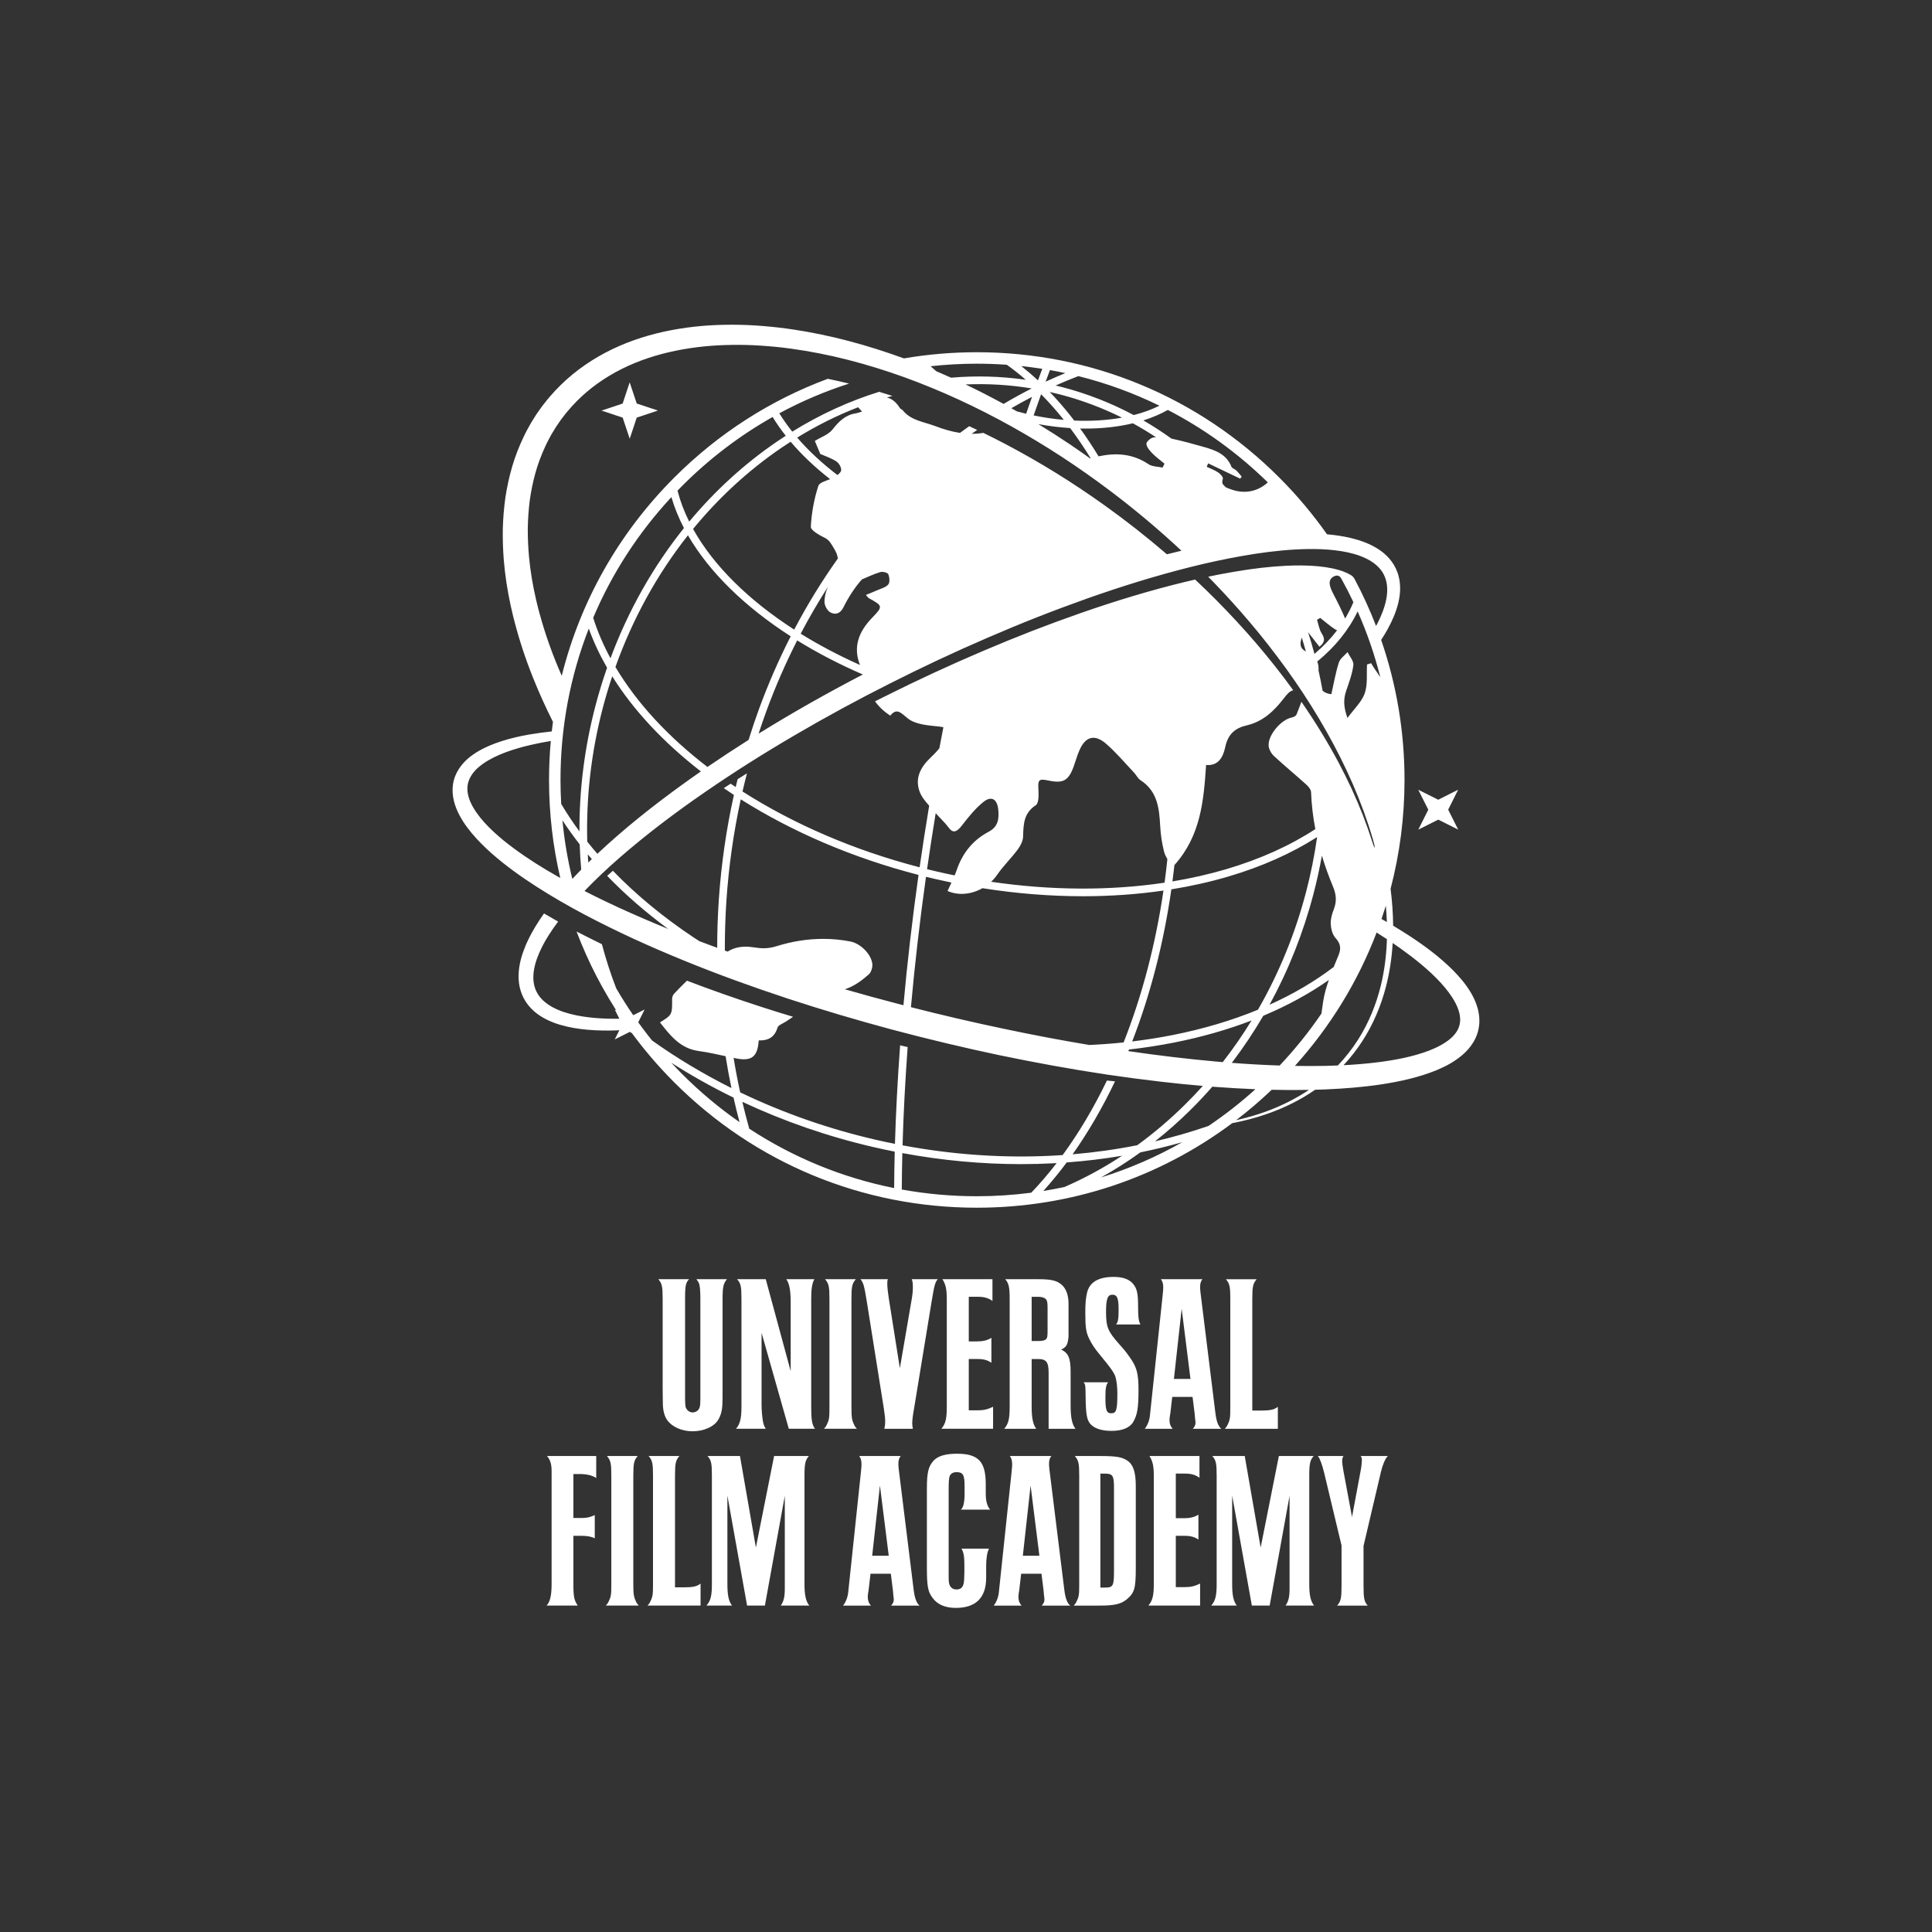 <svg style="fill-rule:evenodd;clip-rule:evenodd;stroke-linejoin:round;stroke-miterlimit:2;" xml:space="preserve" xmlns:xlink="http://www.w3.org/1999/xlink" xmlns="http://www.w3.org/2000/svg" version="1.1" viewBox="0 0 1000 1000" height="100%" width="100%">
    <rect x="0" y="0" width="1000" height="1000" fill="#333333" stroke="none"/>
    <g transform="matrix(2.747,0,0,2.747,755.657,263.757)">
        <path style="fill:white;fill-rule:nonzero;" d="M0,96.712C-0.08,97.3 -0.289,97.85 -0.618,98.368C-0.947,98.886 -1.4,99.373 -1.942,99.813C-2.482,100.254 -3.104,100.648 -3.764,101.008C-4.425,101.369 -5.143,101.674 -5.87,101.964C-8.827,103.078 -12.089,103.709 -15.374,104.127C-17.539,104.4 -19.729,104.579 -21.93,104.692C-20.643,103.312 -19.474,101.82 -18.442,100.236C-16.369,97.06 -14.868,93.52 -13.925,89.849C-13.235,87.17 -12.835,84.425 -12.671,81.668C-12.184,81.999 -11.7,82.335 -11.222,82.675C-8.498,84.628 -5.869,86.722 -3.669,89.101C-2.579,90.288 -1.594,91.553 -0.894,92.869C-0.198,94.181 0.184,95.545 0,96.712M-25.376,104.821C-27.279,104.858 -29.185,104.855 -31.093,104.823C-24.378,97.369 -19.193,88.864 -15.699,79.693C-15.046,80.103 -14.398,80.52 -13.756,80.943C-13.847,83.862 -14.199,86.773 -14.886,89.608C-15.752,93.199 -17.162,96.665 -19.138,99.791C-20.255,101.565 -21.555,103.221 -23,104.743C-23.791,104.776 -24.583,104.802 -25.376,104.821M-36.282,113.325C-38.203,114.038 -40.177,114.609 -42.18,115.058C-39.854,113.278 -37.611,111.368 -35.464,109.322C-33.13,109.38 -30.792,109.389 -28.451,109.344C-30.883,110.98 -33.528,112.301 -36.282,113.325M-47.378,116.136C-50.658,117.272 -54.023,118.24 -57.461,119.043C-55.176,117.236 -52.964,115.283 -50.837,113.186C-49.387,111.757 -47.991,110.272 -46.648,108.737C-46.431,108.754 -46.214,108.773 -45.997,108.789C-43.514,108.971 -41.026,109.118 -38.535,109.22C-41.337,111.75 -44.292,114.059 -47.378,116.136M-67.645,125.849C-65.098,124.434 -62.612,122.855 -60.201,121.114C-57.527,120.573 -54.896,119.931 -52.31,119.194C-57.172,121.963 -62.309,124.19 -67.645,125.849M-78.491,128.386C-76.975,126.706 -75.507,124.914 -74.094,123.014C-70.563,122.754 -67.084,122.333 -63.664,121.755C-67.161,124.059 -70.799,126.03 -74.544,127.651C-75.851,127.93 -77.167,128.174 -78.491,128.386M-91.037,129.384C-95.828,129.384 -100.553,128.952 -105.169,128.117C-105.153,125.852 -105.122,123.567 -105.063,121.253C-97.612,122.636 -90.133,123.333 -82.715,123.333C-80.637,123.333 -78.563,123.278 -76.495,123.169C-76.327,123.16 -76.16,123.148 -75.992,123.138C-77.524,125.129 -79.119,126.989 -80.768,128.717C-84.146,129.156 -87.574,129.384 -91.037,129.384M-62.479,102.04C-62.438,101.939 -62.395,101.839 -62.354,101.737C-59.465,101.411 -56.62,100.973 -53.833,100.42C-48.647,99.392 -43.773,97.998 -39.26,96.266C-40.929,98.99 -42.744,101.608 -44.693,104.11C-44.999,104.084 -45.305,104.061 -45.611,104.033C-51.245,103.535 -56.871,102.862 -62.479,102.04M-69.841,100.882C-75.193,99.987 -80.529,98.978 -85.842,97.852C-91.737,96.618 -97.606,95.252 -103.443,93.759C-102.719,85.699 -101.772,77.485 -100.606,69.192C-100.024,69.335 -99.44,69.476 -98.854,69.611C-97.839,69.846 -96.822,70.066 -95.807,70.275C-96.056,70.804 -96.31,71.332 -96.545,71.864C-94.442,72.792 -91.996,72.493 -89.968,71.339C-83.575,72.35 -77.218,72.856 -71.025,72.856C-65.828,72.856 -60.749,72.496 -55.861,71.785C-57.338,81.879 -59.871,91.559 -63.369,100.4C-65.503,100.624 -67.662,100.783 -69.841,100.882M-105.689,93.178C-109.104,92.295 -112.505,91.362 -115.894,90.385C-114.161,89.836 -112.753,88.773 -111.399,87.599C-110.933,87.191 -110.651,86.258 -110.719,85.613C-110.916,83.748 -112.972,81.752 -114.813,81.389C-116.537,81.049 -118.262,80.888 -119.974,80.888C-122.962,80.888 -125.915,81.379 -128.77,82.269C-130.455,82.795 -131.654,82.709 -133.25,82.462C-134.884,82.21 -136.562,82.379 -137.98,83.285C-138.156,83.222 -138.331,83.158 -138.507,83.095C-138.517,79.954 -138.422,76.795 -138.206,73.619C-137.768,67.17 -136.861,60.814 -135.507,54.597C-125.849,60.698 -114.436,65.633 -102.012,68.838C-103.18,77.126 -104.127,85.336 -104.856,93.394C-105.134,93.321 -105.412,93.251 -105.689,93.178M-35.873,93.299C-32.311,86.797 -29.52,79.776 -27.59,72.394C-26.966,70.004 -26.439,67.605 -26.01,65.205C-25.42,67.169 -24.721,69.106 -23.925,71.015C-23.278,72.564 -23.192,73.842 -23.773,75.339C-24.11,76.208 -24.393,77.185 -24.343,78.095C-24.295,78.996 -24.025,80.078 -23.449,80.712C-22.494,81.763 -22.348,82.685 -22.869,83.949C-23.174,84.691 -23.479,85.433 -23.777,86.179C-27.344,88.898 -31.396,91.282 -35.873,93.299M-37.054,95.38C-32.521,93.479 -28.385,91.22 -24.699,88.636C-24.916,89.257 -25.118,89.882 -25.299,90.513C-25.712,91.956 -25.888,93.467 -26.098,94.968C-28.437,98.404 -31.065,101.675 -33.969,104.752C-36.973,104.653 -39.98,104.483 -42.985,104.251C-40.838,101.43 -38.855,98.468 -37.054,95.38M-54.374,71.557C-50.677,70.96 -47.096,70.16 -43.667,69.15C-37.328,67.283 -31.709,64.771 -26.927,61.717C-26.923,61.731 -26.92,61.745 -26.917,61.759C-27.407,65.187 -28.092,68.616 -28.984,72.029C-31.046,79.92 -34.109,87.388 -38.056,94.238C-42.964,96.259 -48.341,97.862 -54.113,99.007C-56.616,99.504 -59.165,99.906 -61.751,100.217C-58.307,91.339 -55.818,81.649 -54.374,71.557M-88.807,60.712C-91.769,62.275 -93.745,64.738 -94.829,67.947C-94.941,68.278 -95.067,68.605 -95.202,68.929C-96.312,68.703 -97.421,68.464 -98.529,68.208C-99.157,68.063 -99.781,67.911 -100.404,67.757C-99.902,64.252 -99.358,60.733 -98.779,57.209C-97.958,58.133 -97.028,58.974 -96.3,59.965C-95.547,60.989 -94.833,60.816 -93.863,59.557C-92.654,57.985 -91.378,56.399 -89.863,55.147C-88.311,53.864 -87.185,54.503 -86.985,56.557C-86.822,58.251 -86.988,59.754 -88.807,60.712M-87.173,68.782C-86.039,67.133 -84.569,65.721 -83.37,64.116C-82.85,63.417 -82.344,62.509 -82.316,61.68C-82.239,59.362 -82.239,57.206 -79.914,55.705C-79.351,55.339 -79.36,53.797 -79.419,52.815C-79.533,50.888 -79.377,50.664 -77.494,51.061C-74.749,51.641 -73.731,51.067 -72.771,48.385C-72.408,47.376 -72.122,46.335 -71.697,45.356C-70.565,42.753 -68.832,42.247 -66.659,44.135C-64.768,45.779 -63.137,47.729 -61.407,49.559C-60.975,50.016 -60.689,50.666 -60.186,50.992C-57.011,53.046 -56.655,56.247 -56.479,59.599C-56.396,61.228 -56.151,62.873 -55.75,64.451C-55.628,64.933 -55.399,65.387 -55.124,65.864C-55.278,67.349 -55.453,68.829 -55.652,70.299C-65.905,71.837 -77.043,71.783 -88.331,70.13C-87.901,69.725 -87.511,69.275 -87.173,68.782M-29.025,26.751C-30.299,26.054 -30.123,25.141 -29.802,24.115C-29.527,24.988 -29.271,25.867 -29.025,26.751M-23.617,12.532C-22.948,12.248 -22.547,12.655 -22.383,12.949C-21.563,14.423 -20.792,15.921 -20.073,17.442C-20.507,18.502 -21.029,19.531 -21.632,20.53C-22.285,18.962 -23.048,17.435 -23.835,15.928C-24.535,14.588 -25.09,13.157 -23.617,12.532M-26.052,23.323C-26.524,22.587 -26.648,21.627 -26.928,20.767C-26.723,20.649 -26.518,20.533 -26.313,20.415C-25.396,21.135 -24.521,21.923 -23.544,22.547C-23.419,22.627 -23.282,22.689 -23.138,22.739C-24.345,24.319 -25.771,25.808 -27.409,27.195C-27.775,25.82 -28.178,24.458 -28.613,23.108C-27.841,24.094 -27.169,24.953 -26.471,25.844C-25.382,24.979 -25.434,24.286 -26.052,23.323M-17.939,34.629C-18.497,36.228 -19.92,37.524 -21.189,39.263C-21.895,37.334 -22.002,35.811 -21.446,34.191C-20.899,32.589 -20.287,30.969 -20.077,29.31C-19.981,28.549 -20.782,27.675 -21.176,26.853C-21.74,27.504 -22.576,28.069 -22.815,28.825C-23.422,30.735 -23.76,32.732 -24.227,34.788C-24.943,34.706 -25.494,34.491 -25.88,34.122C-26.104,32.848 -26.36,31.582 -26.644,30.323C-26.607,29.683 -26.682,29.122 -26.887,28.632C-23.516,25.867 -20.945,22.691 -19.275,19.185C-17.504,23.182 -16.075,27.327 -14.999,31.582C-15.583,30.706 -16.22,29.84 -16.731,28.949C-16.989,29.027 -17.247,29.103 -17.504,29.181C-17.614,31.009 -17.358,32.965 -17.939,34.629M-139.95,82.572C-141.068,82.163 -142.185,81.747 -143.298,81.326C-143.645,81.102 -143.994,80.881 -144.336,80.654C-150.105,76.82 -155.234,72.576 -159.604,68.058C-159.966,68.376 -160.326,68.694 -160.681,69.013C-157.282,72.534 -153.432,75.889 -149.187,79.017C-150.777,78.369 -152.36,77.706 -153.936,77.026C-157.046,75.686 -160.125,74.278 -163.149,72.775C-163.752,72.474 -164.352,72.168 -164.95,71.861C-162.845,69.676 -160.623,67.585 -158.321,65.579C-153.257,61.174 -147.869,57.11 -142.319,53.282C-136.766,49.457 -131.054,45.848 -125.218,42.447C-119.388,39.035 -113.445,35.809 -107.407,32.772C-101.375,29.72 -95.255,26.842 -89.05,24.168C-85.95,22.825 -82.83,21.529 -79.688,20.29C-76.546,19.051 -73.381,17.875 -70.202,16.742C-63.839,14.494 -57.391,12.487 -50.864,10.846C-47.601,10.029 -44.315,9.316 -41.015,8.736C-37.715,8.153 -34.395,7.715 -31.08,7.524C-27.773,7.342 -24.44,7.389 -21.3,8.028C-20.521,8.2 -19.753,8.397 -19.02,8.656C-18.289,8.919 -17.589,9.231 -16.949,9.609C-15.667,10.363 -14.647,11.395 -14.142,12.693C-14.003,13.012 -13.919,13.354 -13.837,13.697C-13.774,14.047 -13.718,14.401 -13.709,14.768C-13.673,15.498 -13.751,16.255 -13.904,17.012C-14.213,18.529 -14.82,20.037 -15.561,21.486C-15.638,21.636 -15.723,21.783 -15.803,21.932C-16.968,18.909 -18.316,15.958 -19.844,13.095C-20.006,12.79 -20.244,12.526 -20.539,12.347C-20.541,12.346 -20.542,12.345 -20.544,12.344C-20.963,12.088 -21.464,11.852 -22.041,11.636C-22.526,11.458 -23.115,11.289 -23.878,11.112C-25.622,10.738 -27.566,10.547 -29.823,10.527C-30.753,10.519 -31.728,10.539 -32.801,10.589C-35.746,10.735 -38.883,11.094 -42.381,11.688C-43.174,11.821 -43.981,11.968 -44.796,12.122C-44.797,12.121 -44.797,12.12 -44.798,12.12C-45.025,12.162 -45.256,12.208 -45.484,12.253C-45.58,12.272 -45.675,12.288 -45.771,12.307C-45.771,12.308 -45.771,12.308 -45.77,12.308C-46.321,12.417 -46.875,12.528 -47.434,12.646C-45.358,14.754 -43.343,16.92 -41.39,19.142C-40.158,20.534 -38.967,21.962 -37.785,23.397C-36.619,24.844 -35.463,26.3 -34.352,27.791C-29.879,33.73 -25.886,40.037 -22.548,46.677C-21.714,48.337 -20.933,50.023 -20.184,51.722C-19.451,53.429 -18.757,55.151 -18.116,56.894C-17.485,58.64 -16.904,60.403 -16.381,62.183C-15.867,63.966 -15.99,64.28 -16.527,62.562C-17.051,60.917 -17.656,59.206 -18.32,57.493C-18.946,55.904 -19.642,54.276 -20.439,52.535C-21.279,50.745 -22.07,49.156 -22.858,47.677C-24.916,43.817 -27.264,39.983 -29.871,36.213C-30.168,37.026 -30.468,37.827 -30.792,38.617C-30.901,38.883 -31.344,39.11 -31.667,39.172C-33.671,39.553 -36.186,42.462 -36.043,44.502C-35.997,45.169 -35.558,45.952 -35.056,46.42C-33.072,48.263 -30.977,49.984 -28.967,51.797C-28.551,52.172 -28.065,52.745 -28.048,53.244C-27.961,55.607 -27.685,57.926 -27.245,60.206C-32.009,63.32 -37.66,65.879 -44.074,67.768C-47.311,68.721 -50.687,69.484 -54.168,70.065C-54.033,69.04 -53.909,68.012 -53.795,66.981C-48.817,61.432 -48.28,54.828 -47.829,48.123C-45.37,48.338 -44.586,46.441 -44.214,44.718C-43.694,42.318 -42.396,41.172 -40.139,40.651C-37.164,39.963 -35.047,37.983 -33.24,35.639C-32.501,34.68 -32.086,34.215 -31.408,34.043C-32.528,32.494 -33.691,30.958 -34.896,29.438C-36.062,27.955 -37.264,26.521 -38.393,25.189C-39.47,23.946 -40.745,22.488 -42.05,21.087C-44.595,18.334 -47.209,15.7 -49.827,13.249C-49.851,13.228 -49.874,13.207 -49.897,13.185C-50.613,13.348 -51.333,13.517 -52.057,13.693C-58.174,15.19 -64.443,17.062 -71.222,19.415C-74.602,20.599 -77.693,21.737 -80.665,22.89C-83.697,24.068 -86.837,25.351 -89.996,26.701C-96.039,29.271 -102.203,32.125 -108.325,35.188C-108.954,35.501 -109.583,35.817 -110.21,36.134C-109.476,37.15 -108.535,38.054 -107.337,38.824C-106.093,37.319 -105.397,38.254 -104.03,39.35C-102.639,40.464 -100.359,40.659 -98.429,40.849C-97.988,40.893 -97.624,40.944 -97.328,41.016C-97.587,42.333 -97.839,43.656 -98.088,44.982C-98.606,45.618 -99.185,46.214 -99.771,46.769C-101.683,48.581 -102.74,50.687 -101.787,53.197C-101.425,54.15 -100.726,54.983 -100.006,55.797C-100.652,59.675 -101.255,63.546 -101.809,67.402C-114.221,64.184 -125.601,59.231 -135.179,53.116C-134.915,51.971 -134.633,50.832 -134.339,49.696C-134.93,50.066 -135.518,50.437 -136.104,50.81C-136.225,51.301 -136.346,51.792 -136.461,52.284C-136.78,52.073 -137.098,51.861 -137.413,51.647C-137.847,51.926 -138.278,52.206 -138.708,52.487C-138.08,52.919 -137.443,53.345 -136.799,53.767C-138.232,60.219 -139.187,66.82 -139.644,73.522C-139.85,76.554 -139.947,79.571 -139.95,82.572M-165.902,60.642C-167.156,58.941 -168.305,57.213 -169.341,55.466C-169.426,53.967 -169.474,52.462 -169.474,50.948C-169.474,41.029 -167.642,31.392 -164.144,22.42C-163.244,24.918 -162.092,27.384 -160.698,29.803C-161.523,32.166 -162.262,34.575 -162.903,37.029C-164.956,44.883 -165.94,52.835 -165.902,60.642M-167.248,69.591C-168.126,65.981 -168.752,62.294 -169.11,58.549C-168.107,60.078 -167.023,61.59 -165.857,63.081C-165.806,64.674 -165.708,66.259 -165.57,67.836C-166.137,68.413 -166.696,68.998 -167.248,69.591M-172.032,67.961C-174.913,66.239 -177.699,64.373 -180.261,62.292C-181.534,61.246 -182.741,60.137 -183.82,58.95C-184.889,57.76 -185.825,56.477 -186.429,55.131C-187.026,53.786 -187.219,52.399 -186.781,51.15C-186.565,50.525 -186.208,49.932 -185.745,49.382C-185.292,48.825 -184.69,48.347 -184.072,47.89C-182.798,46.999 -181.319,46.295 -179.778,45.721C-178.234,45.148 -176.622,44.701 -174.988,44.323C-173.77,44.042 -172.539,43.805 -171.3,43.599C-171.519,46.028 -171.634,48.479 -171.634,50.948C-171.634,57.247 -170.91,63.433 -169.513,69.417C-170.359,68.941 -171.201,68.458 -172.032,67.961M-130.685,37.981C-128.999,33.384 -127.056,28.936 -124.874,24.652C-121.075,27.004 -116.926,29.158 -112.504,31.074C-119.182,34.548 -125.745,38.249 -132.147,42.219C-131.685,40.797 -131.199,39.383 -130.685,37.981M-159.122,29.661C-155.861,20.533 -151.234,12.152 -145.459,4.844C-141.44,11.796 -134.712,18.342 -126.098,23.88C-128.33,28.251 -130.316,32.792 -132.037,37.485C-132.753,39.436 -133.416,41.409 -134.034,43.399C-136.647,45.049 -139.232,46.747 -141.787,48.493C-149.164,42.838 -155.102,36.443 -159.122,29.661M-146.211,3.483C-152.01,10.714 -156.694,18.994 -160.054,28.016C-161.409,25.515 -162.504,22.966 -163.315,20.387C-159.808,12.094 -154.852,4.411 -148.576,-2.351C-148.006,-0.387 -147.216,1.562 -146.211,3.483M-128.755,-12.764C-134.895,-8.565 -140.42,-3.497 -145.223,2.27C-146.181,0.346 -146.92,-1.605 -147.424,-3.568C-147.117,-3.885 -146.812,-4.202 -146.5,-4.514C-141.37,-9.644 -135.654,-13.975 -129.504,-17.446C-128.77,-16.246 -127.944,-15.065 -127.031,-13.907C-127.608,-13.535 -128.184,-13.155 -128.755,-12.764M-118.676,-5.734C-119.61,-5.356 -120.692,-5.069 -120.889,-4.467C-121.693,-1.995 -122.171,0.64 -122.306,3.236C-122.341,3.895 -120.722,4.812 -119.713,5.305C-118.756,5.772 -118.495,6.449 -117.966,7.283C-117.529,7.973 -117.296,8.61 -117.208,9.212C-120.231,13.46 -122.98,17.936 -125.44,22.615C-134.016,17.091 -140.655,10.563 -144.495,3.65C-139.688,-2.206 -134.133,-7.34 -127.941,-11.575C-127.336,-11.989 -126.726,-12.39 -126.112,-12.784C-124.012,-10.306 -121.511,-7.944 -118.676,-5.734M-120.524,-10.482C-119.645,-10.091 -118.492,-9.716 -117.508,-9.081C-117.015,-8.763 -116.524,-7.931 -116.589,-7.4C-116.628,-7.091 -116.938,-6.78 -117.297,-6.51C-120.219,-8.74 -122.765,-11.108 -124.876,-13.565C-121.148,-15.859 -117.309,-17.764 -113.396,-19.281C-113.204,-19.067 -112.976,-18.814 -112.66,-18.463C-113.158,-18.323 -113.51,-18.184 -113.874,-18.127C-115.821,-17.818 -117.026,-16.606 -118.216,-15.095C-118.992,-14.11 -120.418,-13.638 -121.554,-12.935C-121.283,-12.291 -120.929,-11.447 -120.524,-10.482M-163.571,65.855C-163.793,66.068 -164.015,66.283 -164.235,66.5C-164.272,65.987 -164.308,65.474 -164.336,64.96C-164.085,65.259 -163.829,65.557 -163.571,65.855M-164.433,62.565C-164.655,54.266 -163.7,45.775 -161.51,37.393C-160.98,35.37 -160.385,33.379 -159.729,31.418C-155.703,37.858 -149.999,43.929 -143.018,49.34C-143.479,49.66 -143.94,49.978 -144.399,50.301C-149.993,54.256 -155.443,58.441 -160.561,63.052C-161.222,63.648 -161.877,64.25 -162.527,64.86C-163.184,64.102 -163.82,63.337 -164.433,62.565M-111.369,16.694C-108.757,18.132 -108.658,18.224 -110.744,20.374C-113.387,23.095 -114.345,25.99 -113.046,29.278C-117.028,27.5 -120.771,25.525 -124.219,23.387C-122.627,20.352 -120.908,17.406 -119.075,14.55C-119.493,15.431 -119.74,16.47 -119.729,17.425C-119.721,18.105 -119.184,19.08 -118.604,19.383C-117.68,19.865 -116.761,19.631 -116.162,18.42C-115.188,16.456 -113.983,14.606 -112.67,13.15C-111.518,12.676 -110.391,12.119 -109.201,11.774C-108.755,11.644 -107.844,11.87 -107.712,12.178C-107.471,12.747 -107.381,13.723 -107.714,14.114C-108.195,14.678 -109.104,14.886 -109.84,15.218C-110.494,15.513 -111.166,15.769 -111.927,16.083C-111.622,16.424 -111.523,16.609 -111.369,16.694M-173.417,19.585L-173.598,18.93L-173.76,18.271L-174.083,16.954L-174.368,15.629L-174.511,14.967L-174.633,14.302L-174.875,12.972L-175.075,11.637L-175.173,10.969L-175.25,10.3C-175.299,9.854 -175.359,9.408 -175.4,8.961C-175.565,7.175 -175.645,5.386 -175.639,3.603C-175.608,1.82 -175.491,0.045 -175.269,-1.712C-175.022,-3.464 -174.673,-5.195 -174.204,-6.89C-173.734,-8.585 -173.112,-10.227 -172.384,-11.815L-172.104,-12.408C-172.012,-12.606 -171.92,-12.804 -171.812,-12.994L-171.191,-14.147L-170.512,-15.266L-170.342,-15.545L-170.157,-15.815L-169.788,-16.355L-169.418,-16.895L-169.019,-17.414C-168.749,-17.757 -168.5,-18.117 -168.209,-18.443C-167.652,-19.115 -167.064,-19.762 -166.45,-20.384C-163.994,-22.871 -161.091,-24.922 -157.925,-26.502C-154.759,-28.088 -151.332,-29.199 -147.811,-29.923C-146.049,-30.286 -144.262,-30.554 -142.461,-30.739C-140.66,-30.922 -138.844,-31.01 -137.025,-31.033C-135.206,-31.057 -133.381,-31.006 -131.558,-30.88C-129.735,-30.755 -127.912,-30.582 -126.096,-30.329C-118.825,-29.346 -111.659,-27.445 -104.71,-24.945C-97.762,-22.426 -91.021,-19.299 -84.542,-15.694C-81.304,-13.889 -78.127,-11.968 -75.018,-9.941C-71.912,-7.908 -68.875,-5.768 -65.908,-3.532C-61.236,-0.013 -56.751,3.758 -52.472,7.75C-53.387,7.968 -54.299,8.194 -55.21,8.427C-58.98,5.185 -62.897,2.103 -66.922,-0.774C-69.937,-2.931 -73.033,-4.996 -76.127,-6.913C-79.265,-8.85 -82.494,-10.693 -85.719,-12.389C-87.075,-13.101 -88.437,-13.788 -89.801,-14.451C-90.538,-14.331 -91.269,-14.275 -91.992,-14.276C-91.821,-14.399 -91.649,-14.524 -91.478,-14.645C-91.305,-14.767 -91.13,-14.886 -90.957,-15.006C-91.459,-15.245 -91.961,-15.479 -92.464,-15.711C-93.048,-15.297 -93.627,-14.875 -94.203,-14.448C-95.758,-14.682 -97.301,-15.135 -98.859,-15.729C-100.997,-16.543 -103.391,-16.746 -104.976,-18.693C-105.117,-18.869 -105.405,-18.939 -105.52,-19.123C-106.204,-20.224 -107.007,-20.89 -107.972,-21.123C-107.627,-21.223 -107.282,-21.318 -106.937,-21.413C-107.771,-21.683 -108.601,-21.942 -109.429,-22.191C-115.037,-20.455 -120.531,-17.947 -125.803,-14.684C-126.71,-15.821 -127.523,-16.976 -128.24,-18.142C-124.039,-20.412 -119.642,-22.282 -115.099,-23.74C-116.446,-24.07 -117.784,-24.371 -119.11,-24.641C-129.846,-20.66 -139.69,-14.38 -148.028,-6.042C-158.509,4.439 -165.747,17.298 -169.239,31.318C-169.449,30.84 -169.656,30.362 -169.857,29.881C-171.271,26.522 -172.466,23.08 -173.417,19.585M-91.037,-27.488C-89.14,-27.488 -87.252,-27.418 -85.378,-27.286C-84.166,-26.417 -82.976,-25.476 -81.81,-24.458C-86.482,-25.128 -91.193,-25.253 -95.884,-24.851C-96.809,-25.268 -97.738,-25.675 -98.673,-26.072C-99.04,-26.379 -99.399,-26.69 -99.742,-27.007C-96.871,-27.322 -93.968,-27.488 -91.037,-27.488M-85.985,-19.91C-88.338,-21.197 -90.726,-22.423 -93.147,-23.58C-88.986,-23.758 -84.819,-23.51 -80.688,-22.824C-82.476,-21.918 -84.241,-20.944 -85.985,-19.91M-80.626,-21.236C-81,-20.183 -81.371,-19.124 -81.738,-18.056C-82.32,-18.194 -82.896,-18.344 -83.467,-18.501C-83.819,-18.703 -84.173,-18.903 -84.526,-19.102C-83.238,-19.849 -81.938,-20.559 -80.626,-21.236M-78.697,-26.523C-78.968,-25.799 -79.238,-25.073 -79.507,-24.341C-80.537,-25.301 -81.59,-26.198 -82.659,-27.043C-81.331,-26.903 -80.01,-26.729 -78.697,-26.523M-77.248,-26.284C-76.28,-26.114 -75.318,-25.923 -74.36,-25.716C-75.603,-25.206 -76.837,-24.669 -78.062,-24.099C-77.792,-24.832 -77.521,-25.559 -77.248,-26.284M-56.622,-19.573C-58.08,-18.849 -59.705,-18.257 -61.465,-17.807C-65.699,-20.064 -70.198,-21.835 -74.918,-23.068C-75.337,-23.178 -75.757,-23.278 -76.177,-23.379C-74.762,-24.01 -73.334,-24.598 -71.896,-25.148C-66.611,-23.829 -61.498,-21.957 -56.622,-19.573M-71.563,-15.277C-71.22,-15.269 -70.877,-15.263 -70.536,-15.263C-67.373,-15.263 -64.366,-15.598 -61.627,-16.257C-60.14,-15.446 -58.69,-14.567 -57.274,-13.632C-57.417,-13.625 -57.559,-13.614 -57.699,-13.6C-58.225,-13.545 -59.097,-12.788 -59.074,-12.392C-59.039,-11.77 -58.458,-11.107 -57.965,-10.602C-57.27,-9.887 -56.442,-9.299 -55.672,-8.655C-55.789,-8.408 -55.904,-8.16 -56.02,-7.912C-56.911,-8.11 -57.961,-8.071 -58.668,-8.545C-61.729,-10.604 -64.902,-10.705 -68.093,-10.035C-69.2,-11.863 -70.356,-13.612 -71.563,-15.277M-73.442,-15.358C-72.098,-13.57 -70.809,-11.669 -69.579,-9.671C-69.614,-9.661 -69.649,-9.65 -69.685,-9.641C-70.934,-10.536 -72.191,-11.418 -73.465,-12.279C-75.423,-13.597 -77.412,-14.868 -79.426,-16.101C-77.404,-15.729 -75.401,-15.481 -73.442,-15.358M-77.291,-22.16C-76.621,-22.008 -75.951,-21.85 -75.282,-21.675C-71.239,-20.618 -67.362,-19.157 -63.679,-17.326C-66.47,-16.821 -69.515,-16.631 -72.676,-16.774C-72.95,-17.132 -73.227,-17.486 -73.506,-17.836C-74.73,-19.37 -75.994,-20.81 -77.291,-22.16M-74.638,-16.905C-76.513,-17.068 -78.417,-17.347 -80.322,-17.742C-79.859,-19.086 -79.392,-20.416 -78.919,-21.735C-77.443,-20.242 -76.014,-18.629 -74.638,-16.905M-36.199,-5.123C-38.126,-3.358 -40.643,-2.873 -43.233,-3.846C-43.53,-3.958 -43.87,-4.063 -44.155,-4.225C-44.341,-4.43 -44.527,-4.633 -44.715,-4.835C-44.803,-5.083 -44.804,-5.4 -44.666,-5.822C-44.575,-6.099 -45.158,-6.736 -45.563,-7.005C-46.223,-7.444 -46.991,-7.716 -47.714,-8.058C-47.624,-8.275 -47.533,-8.494 -47.441,-8.711C-45.429,-7.749 -43.414,-6.788 -41.401,-5.826C-41.307,-5.956 -41.213,-6.086 -41.119,-6.217C-41.463,-6.611 -41.782,-7.028 -42.157,-7.39C-42.424,-7.649 -42.93,-7.769 -43.047,-8.064C-44.018,-10.5 -46.177,-11.215 -48.388,-11.838C-50.346,-12.39 -52.309,-12.937 -54.297,-13.359C-54.317,-13.364 -54.338,-13.368 -54.358,-13.372C-56.07,-14.604 -57.834,-15.753 -59.654,-16.803C-57.982,-17.328 -56.434,-17.987 -55.036,-18.774C-48.196,-15.233 -41.853,-10.656 -36.199,-5.123M-13.962,74.637C-13.868,75.662 -13.804,76.69 -13.766,77.718C-14.102,77.524 -14.438,77.332 -14.775,77.141C-14.491,76.312 -14.22,75.477 -13.962,74.637M-106.607,127.846C-116.357,125.893 -125.595,122.103 -133.907,116.656C-134.378,114.978 -134.815,113.291 -135.213,111.594C-127.402,115.256 -119.085,118.137 -110.512,120.119C-109.175,120.428 -107.837,120.712 -106.497,120.977C-106.558,123.293 -106.591,125.579 -106.607,127.846M-146.5,106.411C-147.217,105.694 -147.912,104.963 -148.598,104.224C-144.857,106.618 -140.937,108.816 -136.872,110.799C-136.524,112.347 -136.146,113.887 -135.74,115.419C-139.548,112.767 -143.149,109.761 -146.5,106.411M3.327,93.934C3.048,92.932 2.632,92.019 2.152,91.18C1.188,89.502 -0.022,88.106 -1.286,86.819C-3.838,84.269 -6.67,82.18 -9.584,80.272C-10.574,79.63 -11.574,79.01 -12.584,78.409C-12.605,76.084 -12.771,73.763 -13.067,71.46C-11.339,64.845 -10.44,57.966 -10.44,50.948C-10.44,41.824 -11.949,32.933 -14.845,24.557C-14.412,23.897 -13.998,23.221 -13.614,22.523C-12.764,20.974 -12.026,19.324 -11.598,17.518C-11.386,16.616 -11.254,15.674 -11.271,14.703C-11.269,14.22 -11.325,13.729 -11.4,13.241C-11.496,12.755 -11.607,12.266 -11.789,11.796C-12.126,10.849 -12.664,9.967 -13.319,9.215C-13.975,8.461 -14.749,7.844 -15.56,7.34C-16.371,6.835 -17.223,6.437 -18.084,6.106C-18.947,5.779 -19.823,5.534 -20.7,5.321C-22.147,4.995 -23.598,4.785 -25.045,4.658C-27.707,0.877 -30.71,-2.705 -34.047,-6.042C-49.27,-21.265 -69.509,-29.648 -91.037,-29.648C-95.687,-29.648 -100.275,-29.253 -104.767,-28.486C-111.492,-30.942 -118.448,-32.851 -125.584,-33.924C-127.473,-34.216 -129.376,-34.425 -131.286,-34.584C-133.195,-34.744 -135.116,-34.826 -137.04,-34.83C-138.965,-34.833 -140.894,-34.768 -142.82,-34.601C-144.747,-34.432 -146.671,-34.173 -148.582,-33.809C-152.4,-33.081 -156.18,-31.926 -159.738,-30.208C-163.296,-28.5 -166.63,-26.227 -169.478,-23.425C-170.189,-22.726 -170.873,-21.996 -171.52,-21.236C-171.857,-20.867 -172.152,-20.462 -172.466,-20.074L-172.93,-19.485L-173.363,-18.874L-173.796,-18.262L-174.012,-17.955L-174.212,-17.638L-175.008,-16.368L-175.737,-15.059C-175.863,-14.843 -175.973,-14.619 -176.082,-14.394L-176.412,-13.722C-177.271,-11.922 -178.004,-10.061 -178.563,-8.155C-179.122,-6.249 -179.543,-4.31 -179.845,-2.358C-180.123,-0.405 -180.281,1.558 -180.342,3.52C-180.378,5.48 -180.32,7.436 -180.169,9.38C-180.131,9.866 -180.074,10.35 -180.028,10.835L-179.954,11.561L-179.859,12.284L-179.665,13.73L-179.425,15.165L-179.304,15.883L-179.162,16.595L-178.877,18.021L-178.552,19.435L-178.388,20.142L-178.206,20.843C-177.246,24.588 -176.032,28.254 -174.594,31.817C-173.477,34.601 -172.236,37.329 -170.895,40.002C-170.977,40.6 -171.051,41.2 -171.118,41.8C-172.54,41.951 -173.962,42.143 -175.381,42.388C-177.099,42.685 -178.81,43.078 -180.502,43.612C-182.19,44.152 -183.868,44.837 -185.451,45.831C-186.232,46.347 -187.007,46.912 -187.675,47.652C-188.346,48.378 -188.934,49.239 -189.318,50.219C-189.707,51.197 -189.859,52.275 -189.798,53.309C-189.738,54.344 -189.49,55.335 -189.132,56.24C-188.413,58.058 -187.339,59.595 -186.182,60.993C-185.011,62.382 -183.736,63.639 -182.41,64.815C-179.75,67.156 -176.892,69.187 -173.962,71.069C-171.03,72.95 -168.021,74.684 -164.96,76.301C-161.9,77.923 -158.794,79.442 -155.659,80.891C-152.52,82.332 -149.349,83.691 -146.157,84.997C-139.773,87.606 -133.289,89.945 -126.751,92.106C-120.212,94.262 -113.605,96.204 -106.96,97.993C-100.309,99.761 -93.614,101.359 -86.88,102.784C-80.141,104.189 -73.365,105.428 -66.552,106.452C-63.144,106.959 -59.727,107.409 -56.301,107.805C-53.688,108.107 -51.07,108.375 -48.446,108.596C-49.545,109.818 -50.679,111.008 -51.848,112.16C-54.688,114.96 -57.681,117.499 -60.799,119.768C-64.774,120.561 -68.842,121.131 -72.982,121.481C-70.054,117.344 -67.373,112.738 -64.988,107.732C-65.264,107.705 -65.539,107.679 -65.819,107.651C-66.051,107.629 -66.281,107.603 -66.513,107.58C-68.997,112.728 -71.797,117.435 -74.858,121.625C-75.429,121.664 -75.999,121.7 -76.571,121.731C-85.976,122.228 -95.522,121.573 -105.023,119.792C-104.848,113.761 -104.524,107.576 -104.061,101.276C-104.534,101.168 -105.008,101.058 -105.481,100.947C-105.949,107.263 -106.275,113.467 -106.456,119.516C-107.701,119.267 -108.944,119.003 -110.187,118.715C-119.035,116.67 -127.606,113.657 -135.618,109.807C-136.089,107.657 -136.5,105.492 -136.855,103.315C-136.69,103.349 -136.524,103.383 -136.358,103.417C-133.453,103.989 -132.325,103.102 -132.122,100.022C-130.396,100.075 -129.143,99.475 -128.589,97.631C-128.437,97.125 -127.549,96.835 -126.987,96.462C-126.541,96.166 -126.097,95.868 -125.652,95.57C-127.645,94.971 -129.599,94.361 -131.526,93.738C-136.571,92.102 -141.229,90.462 -145.652,88.764C-146.587,89.695 -147.35,90.444 -148.07,91.225C-148.291,91.463 -148.445,91.867 -148.443,92.193C-148.425,95.183 -148.412,95.183 -150.732,96.631C-148.773,99.135 -146.894,101.553 -143.403,102.026C-141.712,102.256 -140.04,102.63 -138.367,102.994C-138.047,105.007 -137.68,107.01 -137.263,109.001C-142.532,106.368 -147.542,103.365 -152.218,100.038C-154.733,96.914 -156.99,93.626 -158.979,90.199C-160.024,87.498 -160.922,84.724 -161.672,81.895C-162.247,81.618 -165.496,80.001 -166.446,79.505C-164.265,85.274 -161.411,90.78 -157.935,95.93C-158.331,95.938 -158.728,95.943 -159.124,95.943C-160.789,95.944 -162.449,95.868 -164.08,95.677C-165.711,95.491 -167.314,95.177 -168.817,94.682C-170.315,94.188 -171.706,93.47 -172.748,92.496C-173.792,91.524 -174.414,90.271 -174.554,88.874C-174.696,87.476 -174.405,85.965 -173.87,84.505C-173.601,83.774 -173.289,83.048 -172.918,82.337C-172.746,81.979 -172.539,81.63 -172.349,81.277C-172.142,80.93 -171.941,80.58 -171.723,80.237C-171.162,79.349 -170.556,78.483 -169.921,77.632C-170.823,77.128 -171.711,76.616 -172.582,76.099C-173.171,76.937 -173.738,77.794 -174.271,78.681C-174.501,79.06 -174.716,79.452 -174.934,79.84C-175.139,80.238 -175.356,80.628 -175.545,81.038C-175.942,81.845 -176.286,82.69 -176.585,83.56C-176.886,84.428 -177.113,85.34 -177.251,86.284C-177.387,87.227 -177.424,88.211 -177.297,89.202C-177.173,90.192 -176.872,91.184 -176.396,92.086C-175.918,92.983 -175.281,93.795 -174.542,94.449C-173.806,95.109 -172.989,95.636 -172.149,96.06C-171.309,96.484 -170.443,96.811 -169.572,97.071C-167.829,97.587 -166.067,97.868 -164.317,98.016C-162.565,98.167 -160.822,98.192 -159.09,98.138C-158.222,98.111 -157.356,98.062 -156.494,97.999C-153.967,101.501 -151.142,104.825 -148.028,107.939C-132.805,123.161 -112.565,131.545 -91.037,131.545C-73.462,131.545 -56.748,125.955 -42.919,115.621C-40.61,115.18 -38.332,114.577 -36.112,113.791C-33.001,112.686 -30.004,111.208 -27.279,109.317C-26.598,109.299 -25.916,109.279 -25.233,109.251C-21.758,109.095 -18.273,108.832 -14.791,108.302C-11.313,107.763 -7.822,107.019 -4.402,105.632C-3.551,105.268 -2.702,104.88 -1.872,104.401C-1.044,103.921 -0.231,103.371 0.532,102.705C1.294,102.041 2.009,101.246 2.567,100.299C3.127,99.358 3.507,98.258 3.618,97.147C3.688,96.591 3.67,96.037 3.627,95.496C3.564,94.96 3.475,94.43 3.327,93.934"></path>
    </g>
    <g transform="matrix(2.629,0,0,2.629,325.943,197.904)">
        <path style="fill:white;fill-rule:nonzero;" d="M0,11.108L1.382,6.938L5.549,5.549L1.379,4.167L-0.01,0L-1.392,4.17L-5.56,5.559L-1.39,6.941L0,11.108Z"></path>
    </g>
    <g transform="matrix(2.629,0,0,2.629,734.111,408.752)">
        <path style="fill:white;fill-rule:nonzero;" d="M0,7.862L3.926,5.891L7.854,7.855L5.883,3.929L7.848,0L3.922,1.972L-0.008,0.007L1.964,3.933L0,7.862Z"></path>
    </g>
    <g transform="matrix(2.629,0,0,2.629,333.66,537.994)">
        <path style="fill:white;fill-rule:nonzero;" d="M0,-5.892L-2.941,-4.414L-5.887,-5.887L-4.409,-2.945L-5.881,0L-2.939,-1.477L0.006,-0.005L-1.472,-2.947L0,-5.892Z"></path>
    </g>
    <g transform="matrix(1.053,0,0,1.053,-25.872,-44.222)">
        <g transform="matrix(1.792,0,0,1.792,350.401,683.958)">
            <path style="fill:white;fill-rule:nonzero;" d="M0,27.008C0.058,28.79 0.46,30.283 1.207,31.319C2.528,33.157 5.172,34.363 8.16,34.363C11.148,34.363 13.964,33.157 15.113,31.319C15.86,30.169 16.263,28.675 16.32,27.008C16.378,26.147 16.378,24.653 16.378,22.469L16.378,-1.896C16.378,-5.286 16.607,-6.206 17.584,-7.355L9.194,-7.355C9.597,-6.838 9.77,-6.551 9.941,-6.149C10.171,-5.401 10.286,-4.195 10.286,-1.896L10.286,25.4C10.286,27.641 10.114,28.273 9.31,28.847C8.965,29.077 8.563,29.193 8.16,29.193C7.241,29.193 6.437,28.502 6.206,27.583C6.148,27.066 6.092,26.376 6.092,25.4L6.092,-1.896C6.092,-4.195 6.148,-5.401 6.437,-6.149C6.551,-6.551 6.724,-6.838 7.184,-7.355L-1.264,-7.355C-0.229,-6.206 -0.057,-5.286 -0.057,-1.896L-0.057,22.469C-0.057,24.653 0,26.147 0,27.008"></path>
        </g>
        <g transform="matrix(1.792,0,0,1.792,412.302,670.776)">
            <path style="fill:white;fill-rule:nonzero;" d="M0,41.029L7.183,41.029C6.378,39.937 6.148,38.616 6.148,35.11L6.148,5.402C6.148,2.701 6.378,1.149 7.01,0L-0.689,0C0.172,1.206 0.517,3.16 0.517,6.321L0.517,25.226L-6.321,0L-14.194,0C-13.16,1.149 -12.987,2.011 -12.987,5.402L-12.987,35.11C-12.987,38.214 -13.39,39.765 -14.481,41.029L-6.321,41.029C-6.781,40.282 -6.896,39.937 -7.068,39.133C-7.299,37.869 -7.471,36.03 -7.471,34.363L-7.471,14.711L0,41.029Z"></path>
        </g>
        <g transform="matrix(1.792,0,0,1.792,431.046,672.941)">
            <path style="fill:white;fill-rule:nonzero;" d="M0,38.615C-0.229,39.133 -0.402,39.363 -0.804,39.822L8.218,39.822C7.815,39.363 7.644,39.19 7.413,38.615C6.839,37.409 6.724,36.662 6.724,33.903L6.724,4.252C6.724,0.804 6.896,-0.001 7.931,-1.207L-0.517,-1.207C0.518,-0.001 0.689,0.804 0.689,4.252L0.689,33.903C0.689,36.719 0.633,37.294 0,38.615"></path>
        </g>
        <g transform="matrix(1.792,0,0,1.792,482.545,733.604)">
            <path style="fill:white;fill-rule:nonzero;" d="M0,-29.076C0.747,-33.501 0.919,-34.191 1.666,-35.053L-5.46,-35.053C-5.229,-34.363 -5.172,-34.018 -5.172,-32.869C-5.172,-31.892 -5.229,-31.087 -5.46,-29.708L-8.735,-10.631L-11.78,-29.881C-12.011,-31.317 -12.183,-32.927 -12.183,-33.788C-12.183,-34.535 -12.183,-34.65 -12.011,-35.053L-19.538,-35.053C-18.733,-34.133 -18.504,-33.214 -17.814,-29.019L-13.103,0.575C-12.872,2.07 -12.758,3.161 -12.758,4.024C-12.758,4.77 -12.815,5.115 -12.987,5.977L-5.172,5.977C-5.287,5.23 -5.345,4.885 -5.345,4.426C-5.345,3.793 -5.172,2.127 -4.827,0.346L0,-29.076Z"></path>
        </g>
        <g transform="matrix(1.792,0,0,1.792,487.281,670.776)">
            <path style="fill:white;fill-rule:nonzero;" d="M0,41.029L14.193,41.029L14.193,34.996C12.643,35.743 11.55,35.972 9.941,35.972L7.527,35.972L7.527,21.893L9.884,21.893C11.607,21.893 12.643,22.18 13.734,22.928L13.734,16.09C12.643,16.779 11.378,17.066 9.826,17.066L7.527,17.066L7.527,4.826L10.171,4.826C11.78,4.826 13.045,5.229 14.021,5.976L14.021,0L0.287,0C1.207,1.379 1.494,2.815 1.494,5.459L1.494,35.11C1.494,38.27 1.149,39.708 0,41.029"></path>
        </g>
        <g transform="matrix(1.792,0,0,1.792,539.501,719.597)">
            <path style="fill:white;fill-rule:nonzero;" d="M0,-13.447C0,-11.607 -0.058,-11.32 -0.287,-10.918C-0.574,-10.515 -1.264,-10.286 -2.471,-10.286L-4.367,-10.286L-4.367,-22.411L-2.471,-22.411C-1.551,-22.411 -0.805,-22.124 -0.46,-21.779C-0.114,-21.377 0,-20.86 0,-19.423L0,-13.447ZM7.643,13.791C6.666,12.47 6.321,10.574 6.321,7.298L6.321,-1.781C6.321,-5.632 5.689,-7.01 3.735,-7.93C4.712,-8.389 5.229,-8.907 5.459,-9.769C5.632,-10.343 5.689,-10.918 5.747,-11.493L5.747,-20.572C5.747,-22.813 5.114,-24.594 3.908,-25.686C2.528,-26.893 0.977,-27.238 -2.528,-27.238L-11.607,-27.238C-10.631,-26.089 -10.4,-25.054 -10.4,-21.836L-10.4,7.872C-10.4,11.091 -10.745,12.47 -11.895,13.791L-3.103,13.791C-3.965,12.699 -4.367,10.803 -4.367,7.872L-4.367,-5.344L-2.644,-5.344C-0.345,-5.344 0.287,-4.54 0.287,-1.551L0.287,13.791L7.643,13.791Z"></path>
        </g>
        <g transform="matrix(1.792,0,0,1.792,585.129,721.964)">
            <path style="fill:white;fill-rule:nonzero;" d="M0,-16.147C-0.518,-17.181 -0.632,-18.158 -0.632,-21.146C-0.632,-24.824 -0.977,-26.088 -2.068,-27.353C-3.16,-28.616 -4.942,-29.191 -7.355,-29.191C-11.551,-29.191 -14.021,-27.697 -14.653,-24.766C-14.998,-23.272 -15.113,-21.893 -15.113,-19.308C-15.113,-15.285 -14.883,-13.963 -14.079,-12.296C-13.446,-10.918 -12.527,-9.539 -11.378,-8.16C-7.7,-3.677 -7.068,-2.757 -6.724,-1.321C-6.493,-0.287 -6.321,1.092 -6.321,2.817C-6.321,7.356 -6.608,8.218 -7.987,8.218C-9.31,8.218 -9.597,7.356 -9.597,3.851C-9.597,1.379 -9.424,0.403 -8.85,-0.287L-15.573,-0.287C-15.113,0.345 -15.113,0.518 -15.056,1.897L-14.998,5.288C-14.883,9.08 -14.538,10.402 -13.446,11.436C-12.24,12.528 -10.344,13.044 -7.873,13.044C-4.999,13.044 -2.873,12.183 -1.954,10.574C-0.862,8.678 -0.518,6.782 -0.518,1.897C-0.518,-2.7 -0.977,-4.481 -2.988,-7.24C-3.793,-8.447 -4.77,-9.596 -5.861,-10.803C-8.907,-14.251 -9.424,-15.4 -9.424,-19.595C-9.424,-23.215 -8.965,-24.307 -7.7,-24.307C-6.379,-24.307 -5.977,-23.387 -5.977,-20.227C-5.977,-17.584 -6.148,-16.836 -6.666,-16.147L0,-16.147Z"></path>
        </g>
        <g transform="matrix(1.792,0,0,1.792,601.606,695.289)">
            <path style="fill:white;fill-rule:nonzero;" d="M0,13.678L2.126,-5.573L4.54,13.678L0,13.678ZM12.987,27.354C12.125,26.607 11.665,25.285 11.378,23.044L7.298,-9.94C7.183,-10.86 7.183,-11.262 7.183,-11.55C7.183,-12.411 7.355,-13.101 7.815,-13.676L-3.563,-13.676C-3.103,-13.043 -2.931,-12.411 -2.931,-11.377C-2.931,-11.032 -2.931,-10.802 -3.103,-9.136L-6.551,23.447C-6.666,24.941 -7.183,26.32 -7.987,27.354L-0.345,27.354C-0.92,26.722 -1.207,25.975 -1.207,25.055C-1.207,24.825 -1.207,24.481 -1.149,24.136L-0.977,23.044L-0.46,18.619L5.114,18.619L5.689,23.216L5.804,24.538C5.919,25.401 5.919,25.401 5.919,25.803C5.919,26.32 5.632,26.895 5.172,27.354L12.987,27.354Z"></path>
        </g>
        <g transform="matrix(1.792,0,0,1.792,640.13,734.532)">
            <path style="fill:white;fill-rule:nonzero;" d="M0,-30.111C0,-33.559 0.173,-34.363 1.207,-35.57L-7.24,-35.57C-6.206,-34.363 -6.033,-33.559 -6.033,-30.111L-6.033,-0.46C-6.033,2.357 -6.091,2.931 -6.723,4.252C-6.953,4.77 -7.125,5 -7.527,5.459L7.011,5.459L7.011,-0.574C6.034,0.23 4.827,0.46 2.356,0.46L0,0.46L0,-30.111Z"></path>
        </g>
        <g transform="matrix(1.792,0,0,1.792,293.238,757.686)">
            <path style="fill:white;fill-rule:nonzero;" d="M0,41.029L8.563,41.029C7.585,39.65 7.355,38.616 7.355,35.225L7.355,21.893L9.539,21.893C11.205,21.893 12.354,22.124 13.217,22.583L13.217,16.205C11.895,16.837 10.976,17.009 9.481,17.009L7.355,17.009L7.355,4.942L8.907,4.942C10.976,4.942 12.47,5.286 13.619,6.033L13.619,0L0.115,0C1.034,1.091 1.379,2.241 1.379,4.195L1.379,35.11C1.379,38.214 0.977,39.995 0,41.029"></path>
        </g>
        <g transform="matrix(1.792,0,0,1.792,323.827,759.848)">
            <path style="fill:white;fill-rule:nonzero;" d="M0,38.615C-0.23,39.133 -0.402,39.363 -0.805,39.822L8.217,39.822C7.814,39.363 7.643,39.19 7.413,38.615C6.838,37.409 6.723,36.662 6.723,33.903L6.723,4.252C6.723,0.804 6.896,-0.001 7.93,-1.207L-0.518,-1.207C0.517,-0.001 0.689,0.804 0.689,4.252L0.689,33.903C0.689,36.719 0.632,37.294 0,38.615"></path>
        </g>
        <g transform="matrix(1.792,0,0,1.792,344.32,759.848)">
            <path style="fill:white;fill-rule:nonzero;" d="M0,38.615C-0.229,39.133 -0.402,39.363 -0.805,39.822L13.734,39.822L13.734,33.789C12.758,34.593 11.551,34.823 9.08,34.823L6.724,34.823L6.724,4.252C6.724,0.804 6.896,-0.001 7.931,-1.207L-0.518,-1.207C0.518,-0.001 0.689,0.804 0.689,4.252L0.689,33.903C0.689,36.719 0.633,37.294 0,38.615"></path>
        </g>
        <g transform="matrix(1.792,0,0,1.792,371.821,757.686)">
            <path style="fill:white;fill-rule:nonzero;" d="M0,41.029L7.011,41.029C6.091,39.822 5.746,38.156 5.746,35.168L5.746,10.861L11.148,41.029L16.032,41.029L21.492,10.918L21.492,36.375C21.492,38.674 21.204,39.822 20.4,41.029L28.215,41.029C27.296,39.88 26.894,38.27 26.894,35.11L26.894,5.402C26.894,2.069 27.123,1.149 28.101,0L18.561,0L13.562,25.111L9.194,0L0.287,0C1.322,1.149 1.494,2.011 1.494,5.402L1.494,35.11C1.494,38.385 1.149,39.708 0,41.029"></path>
        </g>
        <g transform="matrix(1.792,0,0,1.792,457.101,816.702)">
            <path style="fill:white;fill-rule:nonzero;" d="M0,-24.824L2.413,-5.573L-2.126,-5.573L0,-24.824ZM-8.677,4.196C-8.792,5.69 -9.31,7.069 -10.113,8.103L-2.471,8.103C-3.046,7.471 -3.333,6.724 -3.333,5.804C-3.333,5.574 -3.333,5.23 -3.275,4.885L-3.103,3.793L-2.586,-0.632L2.988,-0.632L3.563,3.965L3.678,5.287C3.793,6.15 3.793,6.15 3.793,6.552C3.793,7.069 3.505,7.644 3.046,8.103L10.86,8.103C9.999,7.356 9.539,6.034 9.252,3.793L5.172,-29.191C5.057,-30.111 5.057,-30.513 5.057,-30.801C5.057,-31.662 5.229,-32.352 5.689,-32.927L-5.688,-32.927C-5.229,-32.294 -5.057,-31.662 -5.057,-30.628C-5.057,-30.283 -5.057,-30.053 -5.229,-28.387L-8.677,4.196Z"></path>
        </g>
        <g transform="matrix(1.792,0,0,1.792,495.003,832.356)">
            <path style="fill:white;fill-rule:nonzero;" d="M0,-42.293C-3.218,-42.293 -5.229,-41.661 -6.436,-40.397C-7.872,-38.788 -8.274,-37.179 -8.274,-32.582L-8.274,-11.205C-8.274,-5.918 -7.987,-4.424 -6.723,-2.758C-5.401,-0.919 -3.218,0 -0.345,0C5.172,0 7.987,-2.815 7.987,-8.274L7.987,-11.55C7.987,-13.618 8.275,-15.4 8.792,-16.262L1.207,-16.262C1.839,-15.228 2.012,-14.021 2.012,-11.723L2.012,-9.769L1.954,-7.987C1.896,-5.861 1.265,-5.057 -0.172,-5.057C-1.321,-5.057 -2.126,-5.804 -2.241,-7.125C-2.298,-7.527 -2.298,-8.045 -2.298,-8.792L-2.298,-32.524C-2.298,-34.478 -2.241,-35.34 -2.068,-36.03C-1.839,-36.777 -1.149,-37.236 -0.172,-37.236C1.666,-37.236 2.068,-36.489 2.068,-33.329L2.068,-31.317C2.068,-28.961 1.725,-27.468 1.035,-26.95L9.08,-26.95C8.275,-27.87 7.873,-29.307 7.873,-31.375L7.873,-33.961C7.873,-40.109 5.861,-42.293 0,-42.293"></path>
        </g>
        <g transform="matrix(1.792,0,0,1.792,531.153,816.702)">
            <path style="fill:white;fill-rule:nonzero;" d="M0,-24.824L2.414,-5.573L-2.125,-5.573L0,-24.824ZM-8.677,4.196C-8.791,5.69 -9.309,7.069 -10.113,8.103L-2.471,8.103C-3.045,7.471 -3.332,6.724 -3.332,5.804C-3.332,5.574 -3.332,5.23 -3.275,4.885L-3.103,3.793L-2.586,-0.632L2.989,-0.632L3.563,3.965L3.679,5.287C3.793,6.15 3.793,6.15 3.793,6.552C3.793,7.069 3.506,7.644 3.046,8.103L10.861,8.103C9.999,7.356 9.54,6.034 9.252,3.793L5.172,-29.191C5.058,-30.111 5.058,-30.513 5.058,-30.801C5.058,-31.662 5.229,-32.352 5.689,-32.927L-5.688,-32.927C-5.229,-32.294 -5.057,-31.662 -5.057,-30.628C-5.057,-30.283 -5.057,-30.053 -5.229,-28.387L-8.677,4.196Z"></path>
        </g>
        <g transform="matrix(1.792,0,0,1.792,565.457,822.572)">
            <path style="fill:white;fill-rule:nonzero;" d="M0,-31.376L1.207,-31.376C3.391,-31.376 3.735,-30.858 3.735,-27.411L3.735,-4.827C3.735,-0.517 3.506,-0.115 1.207,-0.115L0,-0.115L0,-31.376ZM-6.493,3.62C-6.723,4.137 -6.896,4.368 -7.298,4.827L-0.287,4.827C3.907,4.827 5.632,4.424 7.24,3.103C9.367,1.322 9.712,0.115 9.712,-5.517L9.712,-27.985C9.712,-31.548 9.08,-33.674 7.643,-34.766C6.092,-35.915 4.54,-36.203 -0.229,-36.203L-7.011,-36.203C-5.976,-34.996 -5.804,-34.191 -5.804,-30.744L-5.804,-1.092C-5.804,1.724 -5.861,2.298 -6.493,3.62"></path>
        </g>
        <g transform="matrix(1.792,0,0,1.792,589.042,757.686)">
            <path style="fill:white;fill-rule:nonzero;" d="M0,41.029L14.193,41.029L14.193,34.996C12.643,35.743 11.551,35.972 9.941,35.972L7.528,35.972L7.528,21.893L9.884,21.893C11.607,21.893 12.643,22.18 13.734,22.928L13.734,16.09C12.643,16.779 11.378,17.066 9.826,17.066L7.528,17.066L7.528,4.826L10.171,4.826C11.78,4.826 13.045,5.229 14.021,5.976L14.021,0L0.287,0C1.207,1.379 1.494,2.815 1.494,5.459L1.494,35.11C1.494,38.27 1.149,39.708 0,41.029"></path>
        </g>
        <g transform="matrix(1.792,0,0,1.792,619.937,757.686)">
            <path style="fill:white;fill-rule:nonzero;" d="M0,41.029L7.011,41.029C6.091,39.822 5.747,38.156 5.747,35.168L5.747,10.861L11.148,41.029L16.033,41.029L21.492,10.918L21.492,36.375C21.492,38.674 21.204,39.822 20.4,41.029L28.215,41.029C27.296,39.88 26.894,38.27 26.894,35.11L26.894,5.402C26.894,2.069 27.123,1.149 28.101,0L18.561,0L13.562,25.111L9.194,0L0.287,0C1.322,1.149 1.494,2.011 1.494,5.402L1.494,35.11C1.494,38.385 1.149,39.708 0,41.029"></path>
        </g>
        <g transform="matrix(1.792,0,0,1.792,672.363,831.223)">
            <path style="fill:white;fill-rule:nonzero;" d="M0,-41.029C0.575,-40.339 1.149,-38.73 1.724,-36.432L6.493,-16.492L6.493,-5.459C6.493,-2.01 6.321,-1.207 5.287,0L13.677,0C12.699,-1.091 12.527,-2.01 12.527,-5.459L12.527,-16.377L17.297,-36.662C17.757,-38.615 18.446,-40.282 19.192,-41.029L11.723,-41.029C12.01,-40.684 12.067,-40.454 12.067,-39.88C12.067,-39.42 11.952,-38.098 11.78,-37.236L9.366,-24.306L7.011,-36.949C6.838,-37.926 6.666,-39.075 6.666,-39.592C6.666,-40.225 6.781,-40.627 7.011,-41.029L0,-41.029Z"></path>
        </g>
    </g>
</svg>
